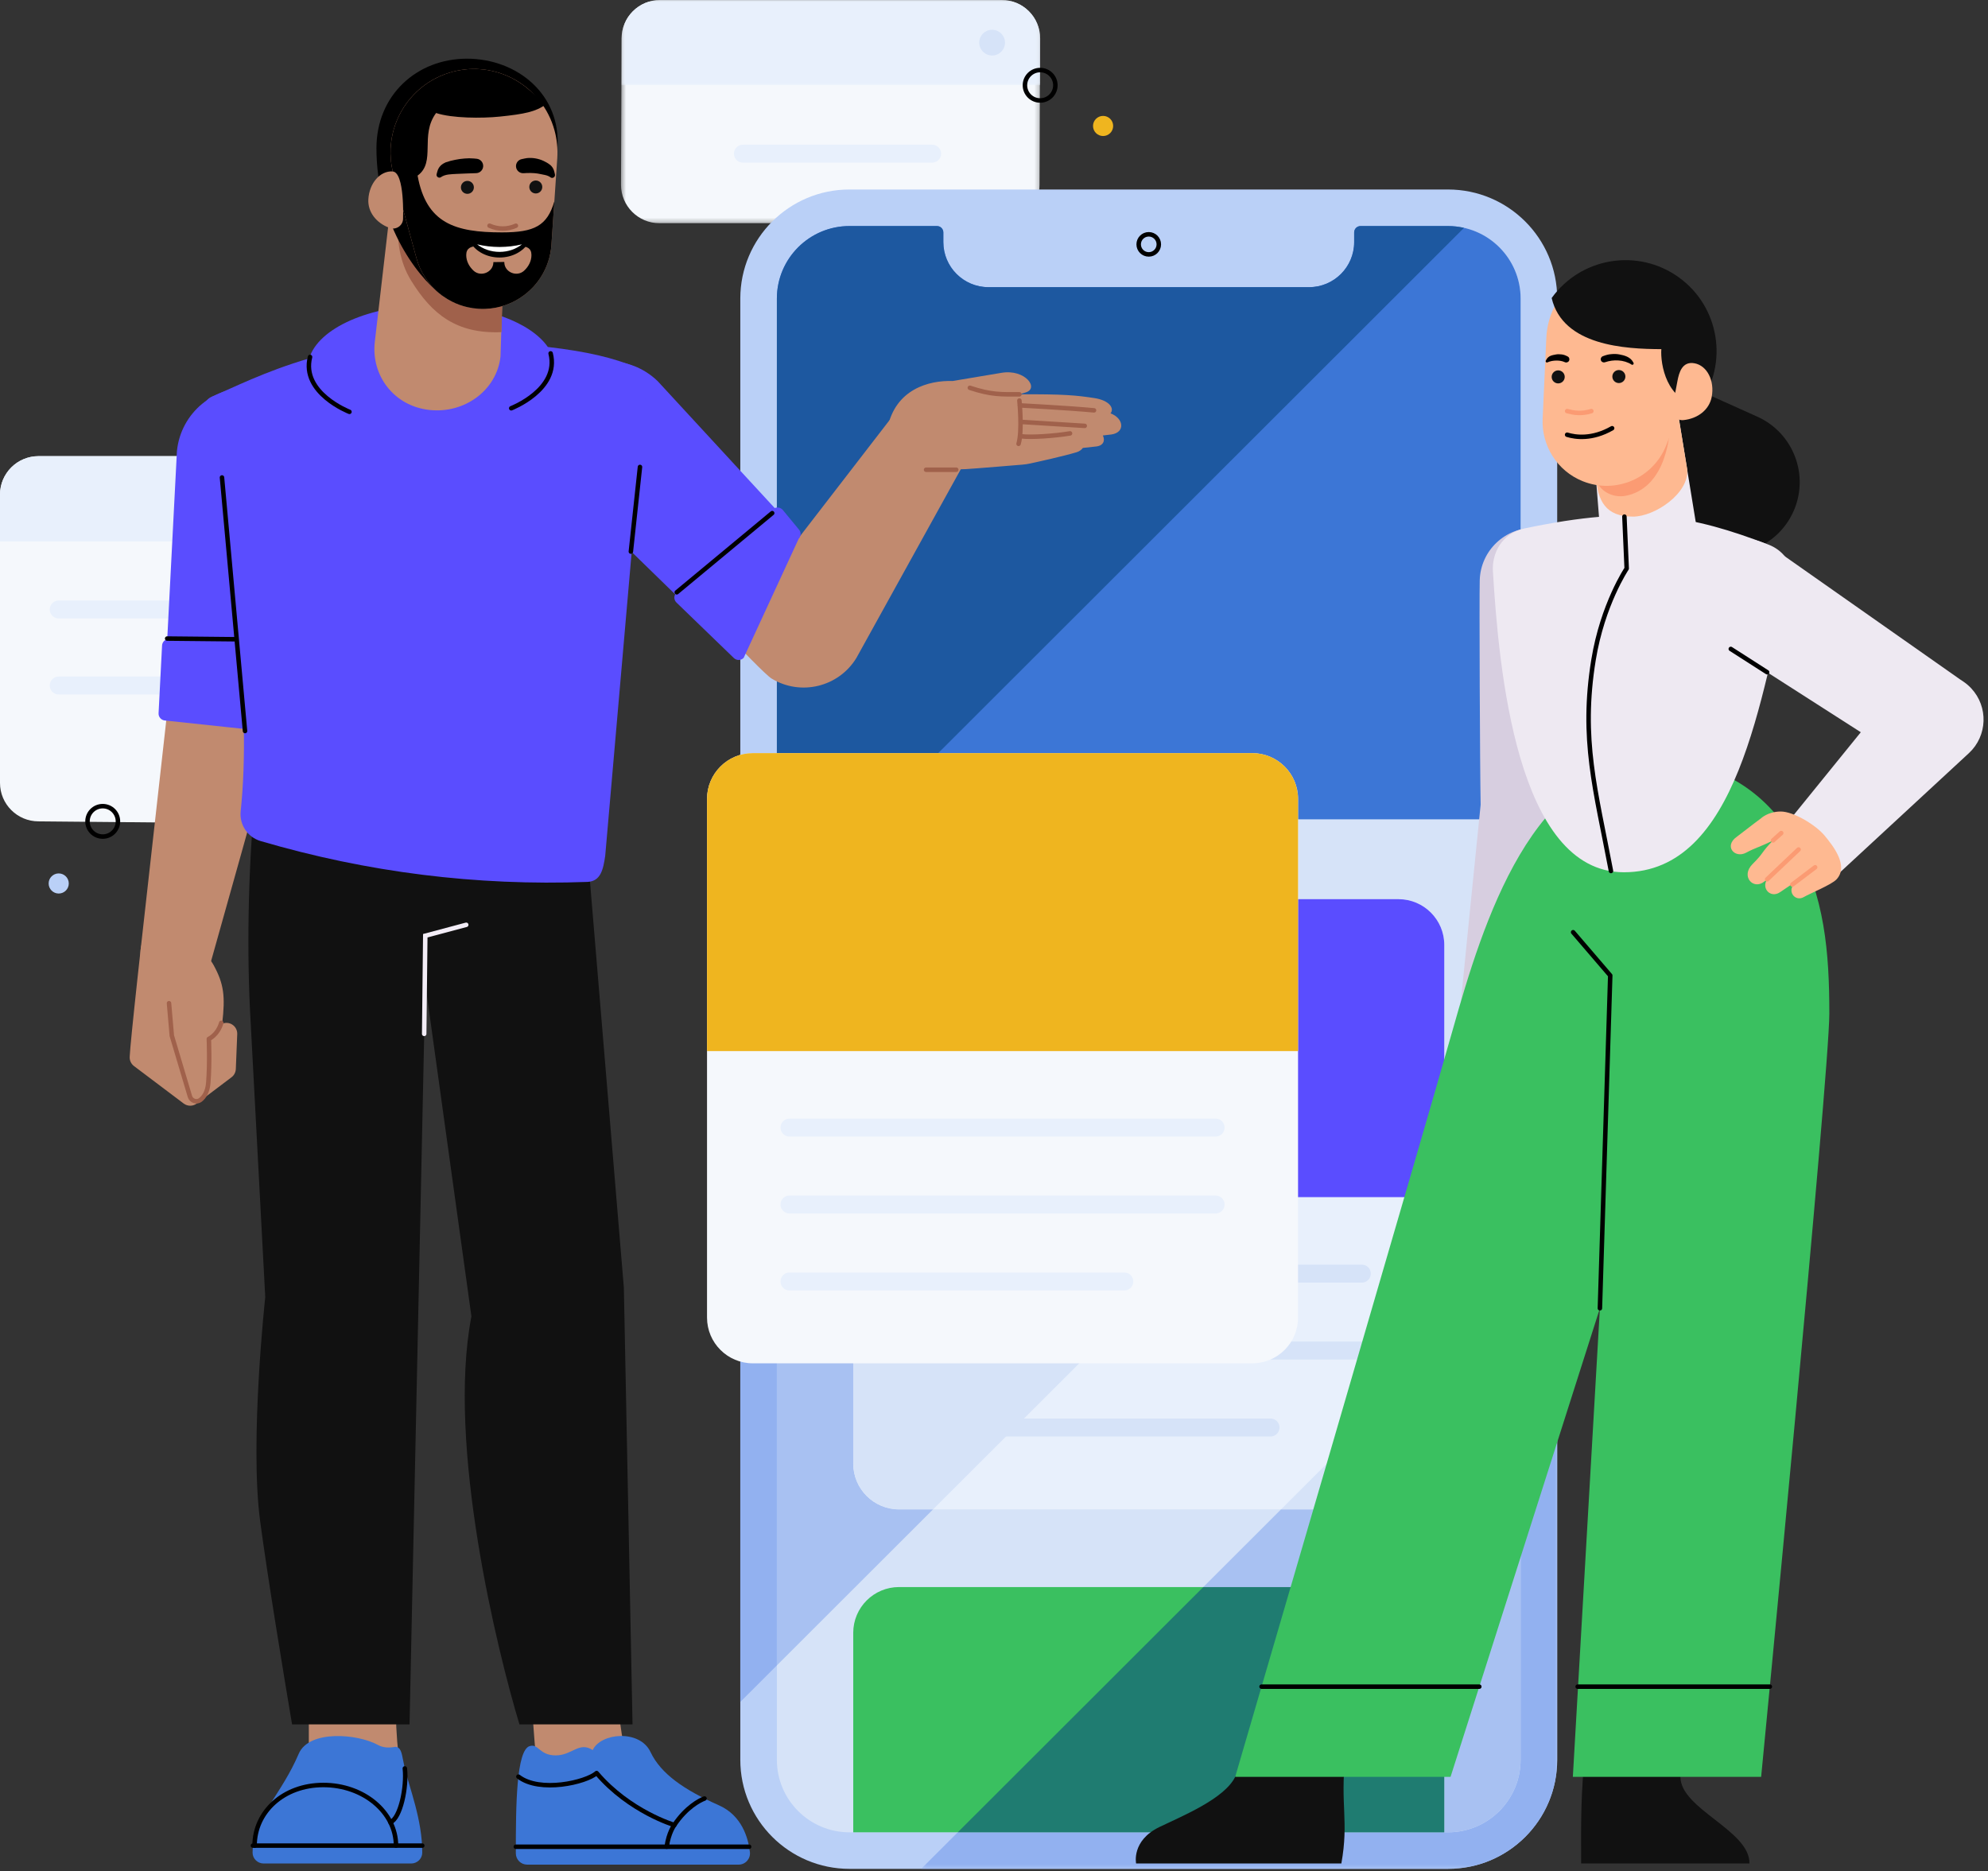 <svg width="443" height="417" viewBox="0 0 443 417" fill="none" xmlns="http://www.w3.org/2000/svg">
<rect x="0" y="0" width="443" height="417" fill="#333333" stroke="none"/>
<path fill-rule="evenodd" clip-rule="evenodd" d="M102.124 183.898L8.583 183.041C3.842 183.041 0 179.202 0 174.467V110.228C0 105.492 3.842 101.654 8.583 101.654H102.124C106.864 101.654 110.706 105.492 110.706 110.228V174.467C110.706 179.202 106.864 183.898 102.124 183.898Z" fill="#F5F8FC"/>
<path d="M38.276 168.731H72.431" stroke="#D6E3F8" stroke-width="4" stroke-linecap="round" stroke-linejoin="round"/>
<path d="M13.084 152.764H97.623" stroke="#E8F0FC" stroke-width="4" stroke-linecap="round" stroke-linejoin="round"/>
<path d="M13.084 135.824H97.623" stroke="#E8F0FC" stroke-width="4" stroke-linecap="round" stroke-linejoin="round"/>
<path fill-rule="evenodd" clip-rule="evenodd" d="M110.706 120.656V110.228C110.706 105.492 106.864 101.654 102.124 101.654H8.583C3.842 101.654 0 105.492 0 110.228V120.656H110.706Z" fill="#E8F0FC"/>
<path fill-rule="evenodd" clip-rule="evenodd" d="M103.365 111.155C103.365 109.57 102.08 108.287 100.494 108.287C98.909 108.287 97.624 109.57 97.624 111.155C97.624 112.738 98.909 114.023 100.494 114.023C102.08 114.023 103.365 112.738 103.365 111.155Z" fill="white"/>
<mask id="mask0_780_17516" style="mask-type:alpha" maskUnits="userSpaceOnUse" x="138" y="0" width="94" height="50">
<path fill-rule="evenodd" clip-rule="evenodd" d="M138.381 0H231.785V49.747H138.381V0Z" fill="white"/>
</mask>
<g mask="url(#mask0_780_17516)">
<path fill-rule="evenodd" clip-rule="evenodd" d="M223.067 49.747H146.963C142.224 49.747 138.381 45.908 138.381 41.173L138.516 8.574C138.516 3.839 142.359 0 147.099 0H223.202C227.942 0 231.785 3.839 231.785 8.574L231.649 41.173C231.649 45.908 227.806 49.747 223.067 49.747Z" fill="#F5F8FC"/>
</g>
<mask id="mask1_780_17516" style="mask-type:alpha" maskUnits="userSpaceOnUse" x="138" y="0" width="94" height="20">
<path fill-rule="evenodd" clip-rule="evenodd" d="M138.516 0H231.784V19.002H138.516V0Z" fill="white"/>
</mask>
<g mask="url(#mask1_780_17516)">
<path fill-rule="evenodd" clip-rule="evenodd" d="M231.784 19.001V8.574C231.784 3.839 227.941 -0 223.201 -0H147.098C142.358 -0 138.516 3.839 138.516 8.574V19.001H231.784Z" fill="#E8F0FC"/>
</g>
<path fill-rule="evenodd" clip-rule="evenodd" d="M223.953 9.501C223.953 7.916 222.667 6.633 221.081 6.633C219.497 6.633 218.211 7.916 218.211 9.501C218.211 11.085 219.497 12.369 221.081 12.369C222.667 12.369 223.953 11.085 223.953 9.501Z" fill="#D6E3F8"/>
<path d="M165.547 34.243H207.716" stroke="#E8F0FC" stroke-width="4" stroke-linecap="round" stroke-linejoin="round"/>
<path fill-rule="evenodd" clip-rule="evenodd" d="M322.666 416.474H189.303C175.862 416.474 164.967 405.589 164.967 392.162V66.541C164.967 53.114 175.862 42.23 189.303 42.23H322.666C336.106 42.23 347.002 53.114 347.002 66.541V392.162C347.002 405.589 336.106 416.474 322.666 416.474Z" fill="#BAD0F7"/>
<path fill-rule="evenodd" clip-rule="evenodd" d="M322.666 50.372H303.179C302.394 50.372 301.757 51.008 301.757 51.792V53.946C301.757 59.495 297.254 63.993 291.699 63.993H220.271C214.716 63.993 210.214 59.495 210.214 53.945V51.792C210.214 51.008 209.576 50.372 208.791 50.372H189.303C180.363 50.372 173.117 57.611 173.117 66.541V392.162C173.117 401.093 180.363 408.333 189.303 408.333H322.666C331.606 408.333 338.852 401.093 338.852 392.162V66.541C338.852 57.611 331.605 50.372 322.666 50.372Z" fill="#D6E3F8"/>
<path fill-rule="evenodd" clip-rule="evenodd" d="M338.852 182.583V66.542C338.852 57.611 331.605 50.371 322.666 50.371H303.179C302.394 50.371 301.756 51.007 301.756 51.793V53.947C301.756 59.495 297.253 63.994 291.699 63.994H220.271C214.715 63.994 210.213 59.495 210.213 53.946V51.793C210.213 51.007 209.576 50.371 208.791 50.371H189.303C180.363 50.371 173.117 57.611 173.117 66.542V182.583H338.852Z" fill="#3C76D6"/>
<path fill-rule="evenodd" clip-rule="evenodd" d="M326.236 50.779C325.086 50.52 323.894 50.371 322.666 50.371H303.179C302.394 50.371 301.757 51.008 301.757 51.793V53.947C301.757 59.496 297.253 63.994 291.699 63.994H220.271C214.716 63.994 210.213 59.496 210.213 53.946V51.793C210.213 51.008 209.576 50.371 208.791 50.371H189.303C180.363 50.371 173.117 57.611 173.117 66.542V182.583H194.302C238.28 138.648 282.258 94.714 326.236 50.779Z" fill="#1D58A0"/>
<path fill-rule="evenodd" clip-rule="evenodd" d="M321.836 408.332V363.875C321.836 358.242 317.265 353.674 311.627 353.674H200.343C194.704 353.674 190.133 358.242 190.133 363.875V408.332H321.836Z" fill="#3AC060"/>
<path fill-rule="evenodd" clip-rule="evenodd" d="M311.627 336.364H200.343C194.705 336.364 190.133 331.797 190.133 326.164V210.58C190.133 204.947 194.705 200.38 200.343 200.38H311.627C317.265 200.38 321.836 204.947 321.836 210.58V326.164C321.836 331.797 317.265 336.364 311.627 336.364Z" fill="#E8F0FC"/>
<path fill-rule="evenodd" clip-rule="evenodd" d="M321.836 266.784V210.58C321.836 204.947 317.265 200.38 311.627 200.38H200.343C194.704 200.38 190.133 204.947 190.133 210.58V266.784H321.836Z" fill="#5A4DFF"/>
<path d="M208.507 283.826H303.463" stroke="#D6E3F8" stroke-width="4" stroke-linecap="round" stroke-linejoin="round"/>
<path d="M208.507 300.974H303.463" stroke="#D6E3F8" stroke-width="4" stroke-linecap="round" stroke-linejoin="round"/>
<path d="M208.507 318.122H283.117" stroke="#D6E3F8" stroke-width="4" stroke-linecap="round" stroke-linejoin="round"/>
<mask id="mask2_780_17516" style="mask-type:alpha" maskUnits="userSpaceOnUse" x="205" y="274" width="143" height="143">
<path fill-rule="evenodd" clip-rule="evenodd" d="M205.273 274.885H347.002V416.474H205.273V274.885Z" fill="white"/>
</mask>
<g mask="url(#mask2_780_17516)">
<path fill-rule="evenodd" clip-rule="evenodd" d="M347.002 274.885L338.853 283.027V392.162C338.853 401.093 331.606 408.333 322.667 408.333H321.837H213.423L205.273 416.475H322.667C329.807 416.475 336.229 413.402 340.681 408.509C340.942 408.221 341.197 407.927 341.445 407.626C341.942 407.026 342.409 406.402 342.847 405.755C343.284 405.109 343.691 404.44 344.065 403.751C345.939 400.306 347.002 396.358 347.002 392.162V274.885Z" fill="#92B1F0"/>
</g>
<path fill-rule="evenodd" clip-rule="evenodd" d="M321.837 326.164C321.837 331.797 317.266 336.364 311.627 336.364H285.462L268.135 353.675H311.627C317.266 353.675 321.837 358.241 321.837 363.874V408.332H322.667C331.605 408.332 338.852 401.093 338.852 392.162V283.027L321.837 300.026V326.164Z" fill="#A8C1F2"/>
<path fill-rule="evenodd" clip-rule="evenodd" d="M311.626 353.675H268.134L213.423 408.333H321.836V363.875C321.836 358.241 317.265 353.675 311.626 353.675Z" fill="#1F7C71"/>
<path fill-rule="evenodd" clip-rule="evenodd" d="M311.626 336.364C317.265 336.364 321.836 331.798 321.836 326.164V300.025L285.462 336.364H311.626Z" fill="#D6E3F8"/>
<path fill-rule="evenodd" clip-rule="evenodd" d="M173.116 266.784H164.967V379.274L173.116 371.132V266.784Z" fill="#92B1F0"/>
<path fill-rule="evenodd" clip-rule="evenodd" d="M207.918 336.364H200.343C194.704 336.364 190.132 331.797 190.132 326.164V266.784H190.131H173.115V371.132L207.918 336.364Z" fill="#A8C1F2"/>
<path fill-rule="evenodd" clip-rule="evenodd" d="M208.506 318.122H226.18L243.345 300.973H208.506H243.345L260.51 283.825H208.506H260.51L277.568 266.784H190.133V326.164C190.133 331.797 194.704 336.364 200.343 336.364H207.918L226.18 318.122H208.506Z" fill="#D6E3F8"/>
<path fill-rule="evenodd" clip-rule="evenodd" d="M279.045 303.816H167.761C162.123 303.816 157.551 299.249 157.551 293.616V178.032C157.551 172.399 162.123 167.832 167.761 167.832H279.045C284.683 167.832 289.254 172.399 289.254 178.032V293.616C289.254 299.249 284.683 303.816 279.045 303.816Z" fill="#F5F8FC"/>
<path fill-rule="evenodd" clip-rule="evenodd" d="M289.255 234.236V178.032C289.255 172.399 284.684 167.832 279.046 167.832H167.762C162.123 167.832 157.552 172.399 157.552 178.032V234.236H289.255Z" fill="#EFB51F"/>
<path d="M175.926 251.277H270.882" stroke="#E8F0FC" stroke-width="4" stroke-linecap="round" stroke-linejoin="round"/>
<path d="M175.926 268.425H270.882" stroke="#E8F0FC" stroke-width="4" stroke-linecap="round" stroke-linejoin="round"/>
<path d="M175.926 285.574H250.536" stroke="#E8F0FC" stroke-width="4" stroke-linecap="round" stroke-linejoin="round"/>
<path fill-rule="evenodd" clip-rule="evenodd" d="M26.282 183.041C26.282 181.169 24.763 179.652 22.89 179.652C21.016 179.652 19.498 181.169 19.498 183.041C19.498 184.913 21.016 186.429 22.89 186.429C24.763 186.429 26.282 184.913 26.282 183.041Z" stroke="black" stroke-linecap="round" stroke-linejoin="round"/>
<path fill-rule="evenodd" clip-rule="evenodd" d="M235.176 19.001C235.176 17.13 233.658 15.613 231.785 15.613C229.912 15.613 228.394 17.13 228.394 19.001C228.394 20.873 229.912 22.39 231.785 22.39C233.658 22.39 235.176 20.873 235.176 19.001Z" stroke="black" stroke-linecap="round" stroke-linejoin="round"/>
<path fill-rule="evenodd" clip-rule="evenodd" d="M248.055 28.07C248.055 26.832 247.05 25.829 245.812 25.829C244.572 25.829 243.567 26.832 243.567 28.07C243.567 29.308 244.572 30.312 245.812 30.312C247.05 30.312 248.055 29.308 248.055 28.07Z" fill="#EFB51F"/>
<path fill-rule="evenodd" clip-rule="evenodd" d="M15.328 196.882C15.328 195.645 14.323 194.641 13.084 194.641C11.845 194.641 10.84 195.645 10.84 196.882C10.84 198.12 11.845 199.124 13.084 199.124C14.323 199.124 15.328 198.12 15.328 196.882Z" fill="#BAD0F7"/>
<path fill-rule="evenodd" clip-rule="evenodd" d="M258.227 54.454C258.227 53.217 257.223 52.213 255.985 52.213C254.744 52.213 253.74 53.217 253.74 54.454C253.74 55.692 254.744 56.695 255.985 56.695C257.223 56.695 258.227 55.692 258.227 54.454Z" stroke="black" stroke-linecap="round" stroke-linejoin="round"/>
<path fill-rule="evenodd" clip-rule="evenodd" d="M352.965 393.02C352.181 402.112 352.338 408.696 352.338 415.28H389.84C389.997 407.912 374.462 403.154 374.462 395.97V391.867C374.462 385.957 369.667 381.167 363.751 381.167C358.057 381.167 353.357 385.62 353.056 391.302L352.965 393.02Z" fill="#111111"/>
<path fill-rule="evenodd" clip-rule="evenodd" d="M275.246 395.971C272.83 400.871 263.479 404.681 258.375 407.144C252.071 410.186 253.167 415.28 253.167 415.28H298.904C300.608 405.845 298.61 402.226 299.796 391.452C303.266 377.318 282.57 375.868 277.959 390.355C277.959 390.355 277.01 392.866 275.246 395.971Z" fill="#111111"/>
<path fill-rule="evenodd" clip-rule="evenodd" d="M370.402 100.881C366.77 108.944 370.368 118.422 378.438 122.05C386.509 125.679 395.995 122.084 399.628 114.022C403.26 105.959 399.663 96.482 391.591 92.853L376.979 86.282L370.402 100.881Z" fill="#111111"/>
<path fill-rule="evenodd" clip-rule="evenodd" d="M378.365 125.371C382.065 119.865 389.532 118.396 395.045 122.093L436.731 151.372L437.533 151.909C438.151 152.327 438.731 152.821 439.261 153.388C443.112 157.508 442.892 163.967 438.768 167.815L409.936 194.481C406.991 197.235 402.381 197.412 399.223 194.748C395.82 191.874 395.392 186.79 398.267 183.39L414.655 163.178L382.198 142.382C382.025 142.278 381.817 142.148 381.647 142.034C376.135 138.338 374.665 130.878 378.365 125.371Z" fill="#EEE9F2"/>
<path fill-rule="evenodd" clip-rule="evenodd" d="M324.839 230.878C325.144 226.449 329.945 179.322 329.945 179.322C329.78 171.155 329.627 133.477 329.741 129.312C329.923 122.685 335.448 117.46 342.081 117.641C348.667 117.821 353.868 123.27 353.766 129.833C353.7 133.998 351.924 171.464 351.392 179.787C351.392 179.787 341.773 228.935 340.769 233.259L324.839 230.878Z" fill="#D7CEE0"/>
<path fill-rule="evenodd" clip-rule="evenodd" d="M275.246 395.97C275.246 395.97 316.967 253.346 323.719 229.494C330.449 205.723 341.444 169.405 369.66 169.405C382.572 169.405 393.807 176.571 399.603 187.138H399.604C399.608 187.146 399.612 187.154 399.618 187.163C399.647 187.216 399.676 187.27 399.706 187.324C406.683 199.511 407.642 212.457 407.642 225.88C407.642 239.372 392.449 395.97 392.449 395.97H350.488L356.517 291.554L323.237 395.97H275.246Z" fill="#3AC060"/>
<path fill-rule="evenodd" clip-rule="evenodd" d="M394.056 121.357C397.108 122.513 399.53 125.348 398.843 128.273C392.385 155.784 387.159 194.384 361.864 194.384C337.949 194.384 333.98 148.854 332.673 127.254C332.442 123.419 334.568 118.845 339.731 117.759C365.091 112.423 377.03 114.91 394.056 121.357Z" fill="#EEE9F2"/>
<path d="M393.779 149.802L385.684 144.615" stroke="black" stroke-linecap="round" stroke-linejoin="round"/>
<path d="M356.517 291.554L358.821 217.384L350.55 207.744" stroke="black" stroke-linecap="round" stroke-linejoin="round"/>
<path d="M394.385 375.868H351.562" stroke="black" stroke-linecap="round" stroke-linejoin="round"/>
<path d="M329.644 375.868H281.124" stroke="black" stroke-linecap="round" stroke-linejoin="round"/>
<path fill-rule="evenodd" clip-rule="evenodd" d="M356.934 122.868L354.653 94.386L374.039 92.811L378.529 120.357C375.403 129.776 358.849 128.466 356.934 122.868Z" fill="#EEE9F2"/>
<path fill-rule="evenodd" clip-rule="evenodd" d="M363.891 115.129C368.737 115.129 376.435 109.96 375.977 104.603L374.038 92.811L354.652 94.387L355.608 106.258C356.065 111.614 357.728 115.129 363.891 115.129Z" fill="#FEB991"/>
<path fill-rule="evenodd" clip-rule="evenodd" d="M362.194 110.499C370.148 109 372.272 99.566 372.221 92.959L354.653 94.387L355.239 101.673C355.524 105.021 355.69 107.083 355.69 107.083C356.859 109.96 359.923 110.928 362.194 110.499Z" fill="#FB9B73"/>
<path d="M361.979 115.129L362.485 126.696C362.485 126.696 357.118 134.666 355.099 147.037C352.196 164.82 355.576 176.032 358.982 194.101" stroke="black" stroke-linecap="round" stroke-linejoin="round"/>
<path fill-rule="evenodd" clip-rule="evenodd" d="M387.039 186.463C387.654 186.034 390.642 183.654 392.387 182.39C392.387 182.39 393.935 180.855 396.802 180.845C399.669 180.835 404.602 183.835 406.572 186.195C408.541 188.557 412.008 192.983 409.25 195.964C408.134 197.17 403.281 199.118 401.978 199.896C399.934 201.116 397.902 198.334 400.243 196.57C401.512 195.613 401.24 195.824 401.659 195.508C401.655 195.505 401.649 195.502 401.645 195.499C399.766 196.734 397.914 197.956 396.672 198.816C394.607 200.245 392.419 198.049 393.779 195.948C393.558 196.126 393.338 196.302 393.144 196.458C390.7 198.426 387.802 195.265 390.548 192.546C393.142 189.978 392.365 190.075 395.109 187.283C392.257 188.736 391.103 188.93 389.134 190.004C386.549 191.415 384.062 188.538 387.039 186.463Z" fill="#FEB991"/>
<path d="M393.779 195.949L400.79 189.307" stroke="#FB9B73" stroke-linecap="round" stroke-linejoin="round"/>
<path d="M399.408 197.113L404.482 193.272" stroke="#FB9B73" stroke-linecap="round" stroke-linejoin="round"/>
<path d="M395.109 187.282L396.925 185.644" stroke="#FB9B73" stroke-linecap="round" stroke-linejoin="round"/>
<path fill-rule="evenodd" clip-rule="evenodd" d="M377.984 82.503L371.272 99.295C368.348 106.609 360.044 110.171 352.722 107.25C346.934 104.941 343.498 99.247 343.756 93.359L344.578 75.297C345.012 65.745 353.116 58.354 362.677 58.788C372.239 59.223 379.637 67.318 379.202 76.869C379.112 78.834 378.668 80.771 377.984 82.503Z" fill="#FEB991"/>
<path fill-rule="evenodd" clip-rule="evenodd" d="M345.769 66.415C352.302 57.328 364.971 55.253 374.067 61.779C383.162 68.306 385.24 80.962 378.707 90.049C371.369 89.652 369.957 81.07 370.208 77.806C362.247 77.781 348.257 77.084 345.769 66.415Z" fill="#111111"/>
<path fill-rule="evenodd" clip-rule="evenodd" d="M373.805 84.87L372.654 90.934C372.37 92.431 373.615 93.776 375.132 93.619C378.406 93.281 380.897 91.27 381.43 88.458C382.116 84.846 380.411 81.491 377.626 80.963C374.839 80.435 374.148 83.06 373.805 84.87Z" fill="#FEB991"/>
<path fill-rule="evenodd" clip-rule="evenodd" d="M345.769 83.989C345.769 84.791 346.42 85.442 347.223 85.442C348.027 85.442 348.679 84.791 348.679 83.989C348.679 83.186 348.027 82.535 347.223 82.535C346.42 82.535 345.769 83.186 345.769 83.989Z" fill="#111111"/>
<path fill-rule="evenodd" clip-rule="evenodd" d="M359.289 83.913C359.289 84.715 359.94 85.366 360.744 85.366C361.547 85.366 362.199 84.715 362.199 83.913C362.199 83.11 361.547 82.46 360.744 82.46C359.94 82.46 359.289 83.11 359.289 83.913Z" fill="#111111"/>
<path fill-rule="evenodd" clip-rule="evenodd" d="M348.713 80.714C348.167 80.461 347.515 80.341 346.837 80.35C346.499 80.357 346.153 80.377 345.813 80.446C345.481 80.522 345.123 80.606 344.837 80.75C344.7 80.819 344.532 80.764 344.463 80.626C344.421 80.544 344.424 80.45 344.464 80.372L344.574 80.164C345.055 79.253 345.906 79.154 346.702 78.998C347.108 78.913 347.534 78.938 347.958 78.981C348.383 79.018 348.807 79.171 349.194 79.369L349.335 79.441C349.683 79.62 349.821 80.046 349.642 80.395C349.468 80.733 349.055 80.873 348.713 80.714Z" fill="black"/>
<path fill-rule="evenodd" clip-rule="evenodd" d="M357.254 79.354C357.812 79.144 358.401 78.963 359.009 78.925C359.613 78.861 360.23 78.866 360.828 78.979C361.426 79.083 362.018 79.233 362.569 79.481C363.114 79.742 363.615 80.116 363.932 80.721L364.005 80.858C364.083 81.006 364.027 81.189 363.878 81.266C363.774 81.322 363.65 81.309 363.561 81.244C363.176 80.966 362.662 80.76 362.177 80.601C361.68 80.446 361.165 80.361 360.65 80.327C359.623 80.251 358.598 80.406 357.641 80.729C357.269 80.854 356.865 80.656 356.738 80.282C356.615 79.919 356.804 79.525 357.161 79.389L357.254 79.354Z" fill="black"/>
<path d="M359.24 95.43C354.803 97.969 351.1 97.461 349.212 96.88" stroke="black" stroke-linecap="round" stroke-linejoin="round"/>
<path d="M354.61 91.616C352.361 92.302 350.736 92.003 349.213 91.616" stroke="#FB9B73" stroke-linecap="round"/>
<path fill-rule="evenodd" clip-rule="evenodd" d="M214.289 89.629C209.982 86.141 203.66 86.8 200.169 91.103L177.939 119.922L168.611 110.531C163.868 116.728 157.94 122.07 151.919 126.971C151.269 127.5 150.608 128.014 149.952 128.535C149.952 128.535 169.501 149.735 171.938 151.216C178.427 155.161 186.889 153.104 190.839 146.622L216.807 99.676C219.384 95.454 218.24 92.829 214.289 89.629Z" fill="#C18A6F"/>
<path fill-rule="evenodd" clip-rule="evenodd" d="M247.465 92.118C248.388 90.974 247.192 89.218 243.862 88.71C239.805 88.093 236.98 87.81 227.162 87.875C227.654 87.722 228.113 87.584 228.511 87.472C231.681 86.579 228.454 82.174 223.152 83.086C218.984 83.802 212.261 84.909 212.261 84.909C206.999 84.732 199.53 86.724 197.776 95.384C196.023 104.043 202.233 104.622 209.506 104.567C211.674 104.549 213.483 104.633 215.235 104.543V104.543L215.27 104.54C216.906 104.456 227.829 103.545 227.829 103.545C228.402 103.499 228.966 103.417 229.527 103.296C231.617 102.842 237.053 101.639 239.892 100.784C240.537 100.591 240.997 100.238 241.298 99.822C242.542 99.69 243.591 99.576 244.29 99.495C245.901 99.311 246.305 98.15 245.754 97.043C246.496 96.972 247.15 96.899 247.673 96.821C250.773 96.36 250.452 93.228 247.465 92.118Z" fill="#C18A6F"/>
<path d="M216.119 86.42C220.918 88.018 223.166 87.882 227.16 87.876" stroke="#A0614B" stroke-linecap="round" stroke-linejoin="round"/>
<path d="M227.158 89.258C227.158 89.258 227.841 96.082 226.972 98.909" stroke="#A0614B" stroke-linecap="round" stroke-linejoin="round"/>
<path d="M243.784 91.446C238.174 90.919 227.283 90.342 227.283 90.342" stroke="#A0614B" stroke-linecap="round" stroke-linejoin="round"/>
<path d="M241.718 94.905L227.64 94.029" stroke="#A0614B" stroke-linecap="round" stroke-linejoin="round"/>
<path d="M238.443 96.582C234.913 97.168 229.697 97.505 227.64 97.236" stroke="#A0614B" stroke-linecap="round" stroke-linejoin="round"/>
<path d="M206.363 104.681H213.094" stroke="#A0614B" stroke-linecap="round" stroke-linejoin="round"/>
<path fill-rule="evenodd" clip-rule="evenodd" d="M177.983 117.947L174.385 113.587C173.927 113.102 173.225 112.976 172.639 113.228L146.56 84.943C140.36 78.92 130.446 79.059 124.418 85.252C118.388 91.445 118.527 101.349 124.726 107.372L150.451 132.449C150.142 133.036 150.23 133.782 150.739 134.274L163.529 146.641C164.145 147.237 165.128 147.217 165.721 146.598L177.973 120.07C178.54 119.478 178.545 118.545 177.983 117.947Z" fill="#5A4DFF"/>
<path d="M172.07 114.35L150.809 131.994" stroke="black" stroke-linecap="round" stroke-linejoin="round"/>
<path fill-rule="evenodd" clip-rule="evenodd" d="M37.103 160.076L40.653 100.224C41.587 92.767 48.396 87.476 55.861 88.41C62.735 89.268 67.767 95.105 67.794 101.845L60.801 164.949C60.764 165.345 46.651 215.56 46.651 215.56C44.746 220.585 40.841 223.186 35.812 221.284C31.696 219.728 31.039 215.872 31.329 211.701L37.103 160.076Z" fill="#C18A6F"/>
<path fill-rule="evenodd" clip-rule="evenodd" d="M50.155 227.966C49.928 227.993 49.711 228.057 49.508 228.143C50.236 221.979 49.873 219.259 47.636 215.137C44.685 209.697 32.363 202.458 31.329 211.702C31.329 211.702 30.12 222.575 29.408 229.694V229.698C29.139 232.399 28.94 234.562 28.906 235.381C28.905 235.392 28.911 235.404 28.911 235.415L28.899 235.548C28.868 236.339 29.226 237.096 29.86 237.574L40.927 245.92C41.79 246.571 42.981 246.57 43.843 245.918L51.592 240.067C52.168 239.631 52.52 238.959 52.55 238.237L52.864 230.463C52.925 228.973 51.636 227.786 50.155 227.966Z" fill="#C18A6F"/>
<path d="M37.661 223.569L38.286 230.799L42.316 244.334C42.615 245.339 43.839 245.76 44.665 245.113C45.469 244.485 46.258 243.343 46.42 241.27C46.77 236.783 46.54 231.517 46.54 231.517C46.54 231.517 48.51 230.658 49.305 227.947" stroke="#A0614B" stroke-linecap="round" stroke-linejoin="round"/>
<path fill-rule="evenodd" clip-rule="evenodd" d="M56.535 86.494C47.928 85.654 40.269 91.943 39.427 100.541L37.267 142.436C36.63 142.604 36.15 143.167 36.114 143.851L35.336 158.944C35.294 159.762 35.899 160.471 36.715 160.558L64.064 163.472C64.918 163.562 65.68 162.942 65.766 162.089L67.54 144.396C67.607 143.722 67.232 143.116 66.66 142.847L70.596 103.584C71.437 94.986 65.141 87.335 56.535 86.494Z" fill="#5A4DFF"/>
<path d="M37.252 142.302L52.371 142.455" stroke="black" stroke-linecap="round" stroke-linejoin="round"/>
<path fill-rule="evenodd" clip-rule="evenodd" d="M68.818 381.493V391.2C68.818 393.643 69.664 398.882 75.189 401.005C81.21 403.321 89.885 401.234 88.854 391.697C88.289 386.46 88.175 382.769 88.242 380.224C88.38 375.055 84.369 370.643 79.194 370.513C74.067 370.383 68.818 372.879 68.818 381.493Z" fill="#C18A6F"/>
<path fill-rule="evenodd" clip-rule="evenodd" d="M118.72 382.813C119.316 391.28 119.677 393.43 119.677 396.412C119.677 405.357 141.755 404.55 139.423 391.587C138.694 387.537 138.278 384.781 138.059 382.79C137.384 376.649 131.966 371.968 125.818 372.64C121.671 373.094 118.209 375.569 118.72 382.813Z" fill="#C18A6F"/>
<path fill-rule="evenodd" clip-rule="evenodd" d="M57.968 338.973C59.665 351.691 63.205 373.115 65.083 384.281H91.261L94.769 219.22L105.049 293.357C99.506 322.081 110.862 368.068 115.752 384.281H140.951L139.019 286.952L130.598 185.964C121.532 114.062 56.737 129.747 56.991 176.197C55.4 191.209 54.967 209.751 55.698 224.829L59.108 289.067C59.108 289.067 55.594 321.197 57.968 338.973Z" fill="#111111"/>
<path fill-rule="evenodd" clip-rule="evenodd" d="M141.751 81.845C136.638 79.731 130.918 78.358 122.075 77.323C118.304 71.884 108.109 67.983 96.116 67.983C82.324 67.983 70.902 73.142 68.904 79.869C59.003 82.771 51.998 86.394 47.253 88.366C45.857 88.946 45.071 90.428 45.359 91.912C52.189 126.886 56.075 157.511 53.631 180.788C53.317 183.78 55.178 186.577 58.066 187.426C81.848 194.408 106.121 197.445 130.886 196.534C133.894 196.423 134.432 193.673 134.866 190.698L143.678 89.546C144.158 87.012 144.135 82.831 141.751 81.845Z" fill="#5A4DFF"/>
<path d="M49.467 106.405L54.599 162.91" stroke="black" stroke-linecap="round" stroke-linejoin="round"/>
<path fill-rule="evenodd" clip-rule="evenodd" d="M118.06 389.105C115.039 389.966 114.945 402.425 114.947 413.014C114.947 414.407 116.077 415.532 117.471 415.532H164.597C166.104 415.532 167.283 414.224 167.107 412.729C166.738 409.574 165.322 404.591 160.215 402.318C152.435 398.856 147.263 395.305 144.961 390.441C142.539 385.32 133.832 386.171 132.081 390C129.009 388.021 127.519 391.187 123.84 391.187C120.162 391.187 120.041 388.539 118.06 389.105Z" fill="#3C76D6"/>
<path d="M115.521 395.922C120.29 399.609 130.613 397.189 132.947 395.126C140.265 403.735 150.271 406.694 150.271 406.694C150.271 406.694 149.006 408.363 148.564 411.544" stroke="black" stroke-linecap="round" stroke-linejoin="round"/>
<path d="M150.271 406.694C152.877 402.768 155.939 401.184 156.992 400.799" stroke="black" stroke-linecap="round" stroke-linejoin="round"/>
<path d="M166.929 411.544H114.949" stroke="black" stroke-linecap="round" stroke-linejoin="round"/>
<path d="M140.581 122.918L142.61 104.061" stroke="black" stroke-linecap="round" stroke-linejoin="round"/>
<path d="M69.088 79.547C67.044 87.587 77.869 91.776 77.869 91.776" stroke="black" stroke-linecap="round" stroke-linejoin="round"/>
<path d="M122.701 78.753C124.745 86.793 113.92 90.982 113.92 90.982" stroke="black" stroke-linecap="round" stroke-linejoin="round"/>
<path fill-rule="evenodd" clip-rule="evenodd" d="M95.714 91.362C103.632 92.216 110.715 86.878 111.534 79.443L112.394 51.833L86.73 48.512L83.514 76.26C82.695 83.696 87.795 90.508 95.714 91.362Z" fill="#C18A6F"/>
<path fill-rule="evenodd" clip-rule="evenodd" d="M112.393 51.834L111.753 74.017C101.79 74.438 96.248 70.092 91.576 62.469C89.078 58.392 88.333 53.537 88.813 48.781L112.393 51.834Z" fill="#A0614B"/>
<path fill-rule="evenodd" clip-rule="evenodd" d="M83.885 33.054C83.885 21.165 92.915 13.076 104.053 13.076C115.191 13.076 125.09 21.03 124.22 33.054C123.363 44.912 109.661 65.854 98.522 65.854C92.417 61.246 83.885 49.183 83.885 33.054Z" fill="black"/>
<path fill-rule="evenodd" clip-rule="evenodd" d="M124.183 35.2L122.878 54.562C122.308 62.995 115.004 69.371 106.562 68.803C99.887 68.353 94.497 63.671 92.815 57.574L87.686 38.857C84.974 28.959 90.806 18.739 100.714 16.029C110.622 13.32 120.852 19.147 123.564 29.045C124.123 31.079 124.308 33.206 124.183 35.2Z" fill="#C18A6F"/>
<path fill-rule="evenodd" clip-rule="evenodd" d="M117 35.305C117.594 35.179 118.187 35.171 118.795 35.229C119.399 35.288 120.04 35.429 120.672 35.669C120.988 35.777 121.265 35.938 121.493 36.05L121.815 36.22C121.915 36.278 122.002 36.35 122.177 36.443C122.777 36.814 123.311 37.359 123.533 38.305L123.664 38.866C123.743 39.207 123.532 39.547 123.19 39.628C122.99 39.674 122.788 39.619 122.64 39.498C122.563 39.433 122.315 39.274 122.112 39.203C121.899 39.109 121.667 39.04 121.43 38.993L120.566 38.816C120.276 38.755 120.022 38.702 119.775 38.666C119.29 38.593 118.789 38.565 118.263 38.551C117.739 38.528 117.194 38.571 116.651 38.599C115.776 38.645 115.03 37.973 114.984 37.099C114.943 36.31 115.487 35.625 116.238 35.466L117 35.305Z" fill="black"/>
<path fill-rule="evenodd" clip-rule="evenodd" d="M106.118 38.586L103.978 38.66L101.893 38.747C101.21 38.782 100.517 38.807 99.897 38.892C99.597 38.944 99.294 38.994 99.017 39.099C98.753 39.181 98.433 39.353 98.317 39.449C98.048 39.672 97.647 39.635 97.423 39.364C97.287 39.201 97.248 38.99 97.299 38.799L97.449 38.238C97.758 37.091 98.51 36.542 99.283 36.192C100.057 35.931 100.743 35.736 101.447 35.611C102.143 35.468 102.833 35.377 103.518 35.323C104.204 35.262 104.886 35.254 105.572 35.318L106.212 35.378C107.098 35.462 107.747 36.246 107.665 37.13C107.587 37.944 106.915 38.559 106.118 38.586Z" fill="black"/>
<path fill-rule="evenodd" clip-rule="evenodd" d="M102.707 41.753C102.707 42.551 103.354 43.197 104.152 43.197C104.95 43.197 105.597 42.551 105.597 41.753C105.597 40.956 104.95 40.31 104.152 40.31C103.354 40.31 102.707 40.956 102.707 41.753Z" fill="#111111"/>
<path fill-rule="evenodd" clip-rule="evenodd" d="M117.95 41.67C117.95 42.467 118.597 43.114 119.395 43.114C120.193 43.114 120.84 42.467 120.84 41.67C120.84 40.873 120.193 40.226 119.395 40.226C118.597 40.226 117.95 40.873 117.95 41.67Z" fill="#111111"/>
<path fill-rule="evenodd" clip-rule="evenodd" d="M91.431 21.947L91.446 21.946C92.9 20.227 94.672 18.759 96.708 17.646C96.737 17.631 96.766 17.615 96.795 17.599C97.562 17.186 98.367 16.824 99.205 16.517C99.294 16.484 99.384 16.452 99.474 16.421C99.881 16.279 100.292 16.145 100.714 16.029H100.714C100.715 16.029 100.715 16.029 100.716 16.029C101.077 15.93 101.439 15.846 101.8 15.769C101.908 15.747 102.016 15.728 102.124 15.707C102.388 15.656 102.651 15.611 102.915 15.571C103.026 15.555 103.137 15.539 103.249 15.525C103.547 15.486 103.847 15.454 104.145 15.43C104.207 15.426 104.268 15.418 104.328 15.414C104.705 15.387 105.08 15.372 105.455 15.368C105.479 15.368 105.502 15.369 105.526 15.369C105.874 15.367 106.221 15.376 106.568 15.393C106.625 15.396 106.683 15.4 106.739 15.404C107.083 15.425 107.427 15.454 107.767 15.493L107.825 15.499C111.665 15.962 115.254 17.62 118.093 20.181L118.109 20.18C118.877 20.874 120.926 22.473 121.574 23.292C119.435 24.884 116.866 25.421 111.35 25.985C107.38 26.39 100.743 26.37 97.177 25.184C93.468 30.196 97.232 36.08 93.054 39.135C95.002 49.769 101.367 51.789 111.869 51.789C119.118 51.789 121.937 50.31 123.531 44.862L122.877 54.562C122.699 57.197 121.864 59.632 120.542 61.716C120.012 62.55 119.405 63.328 118.732 64.04C117.047 65.821 114.943 67.192 112.593 68.004C111.183 68.491 109.682 68.777 108.131 68.829C107.612 68.847 107.089 68.839 106.563 68.803C106.145 68.775 105.733 68.73 105.326 68.67C104.92 68.61 104.519 68.533 104.124 68.442C102.94 68.167 101.812 67.757 100.755 67.228C100.403 67.051 100.059 66.862 99.723 66.66C98.381 65.853 97.175 64.848 96.144 63.688C95.629 63.108 95.158 62.49 94.735 61.837C93.888 60.534 93.236 59.099 92.815 57.574L89.944 47.095L87.687 38.857C86.006 32.721 87.61 26.465 91.431 21.947Z" fill="black"/>
<path fill-rule="evenodd" clip-rule="evenodd" d="M89.814 48.837C89.727 50.323 88.227 51.303 86.826 50.794C83.803 49.697 81.92 47.199 82.082 44.406C82.29 40.82 84.703 38.042 87.471 38.203C90.238 38.364 89.814 48.837 89.814 48.837Z" fill="#C18A6F"/>
<path fill-rule="evenodd" clip-rule="evenodd" d="M111.16 55.129C114.405 55.129 118.427 53.808 118.427 56.834C118.427 58.155 117.82 59.365 116.807 60.311C115.183 61.828 112.396 60.671 112.377 58.45V58.41C112.377 58.399 112.378 58.391 112.378 58.379C112.378 58.379 109.945 58.399 109.945 58.41C109.945 58.424 109.945 58.437 109.944 58.45C109.925 60.671 107.138 61.828 105.515 60.311C104.502 59.365 103.894 58.155 103.894 56.834C103.894 53.808 107.916 55.129 111.16 55.129Z" fill="#C18A6F"/>
<path d="M114.965 50.303C113.057 51.151 110.989 51.15 109.082 50.298" stroke="#A0614B" stroke-linecap="round" stroke-linejoin="round"/>
<path fill-rule="evenodd" clip-rule="evenodd" d="M111.317 55.039C113.605 55.039 115.786 54.677 117.809 54.045C116.615 56.026 114.161 57.388 111.317 57.388C108.475 57.388 106.02 56.026 104.826 54.045C106.848 54.677 109.03 55.039 111.317 55.039Z" fill="black"/>
<path fill-rule="evenodd" clip-rule="evenodd" d="M106.326 54.454C107.914 54.83 109.585 55.039 111.317 55.039C113.051 55.039 114.721 54.83 116.309 54.454C115.007 55.488 113.259 56.133 111.317 56.133C109.376 56.133 107.627 55.488 106.326 54.454Z" fill="white"/>
<path fill-rule="evenodd" clip-rule="evenodd" d="M88.804 389.527C89.583 390.06 89.676 391.767 90.132 393.753C91.199 398.404 94.108 405.43 94.093 412.872C94.09 414.21 92.969 415.28 91.63 415.28H58.747C57.406 415.28 56.29 414.21 56.283 412.87C56.27 410.155 57.146 406.83 59.746 402.76C62.598 398.296 64.674 395.226 66.574 390.814C68.879 385.458 79.653 386.351 84.244 388.874C85.406 389.514 86.733 389.526 88.04 389.291C88.27 389.25 88.508 389.326 88.804 389.527Z" fill="#3C76D6"/>
<path d="M94.093 411.293H56.359" stroke="black" stroke-linecap="round" stroke-linejoin="round"/>
<path d="M56.736 411.292C56.736 403.832 63.123 397.785 72.06 397.785C80.997 397.785 88.241 403.832 88.241 411.292" stroke="black" stroke-linecap="round" stroke-linejoin="round"/>
<path d="M86.996 406.088C89.234 405.172 90.675 398.291 90.212 394.091" stroke="black" stroke-linecap="round" stroke-linejoin="round"/>
<path d="M94.525 230.396L94.768 208.526L103.894 206.094" stroke="#F3EDF7" stroke-linecap="round"/>
</svg>
